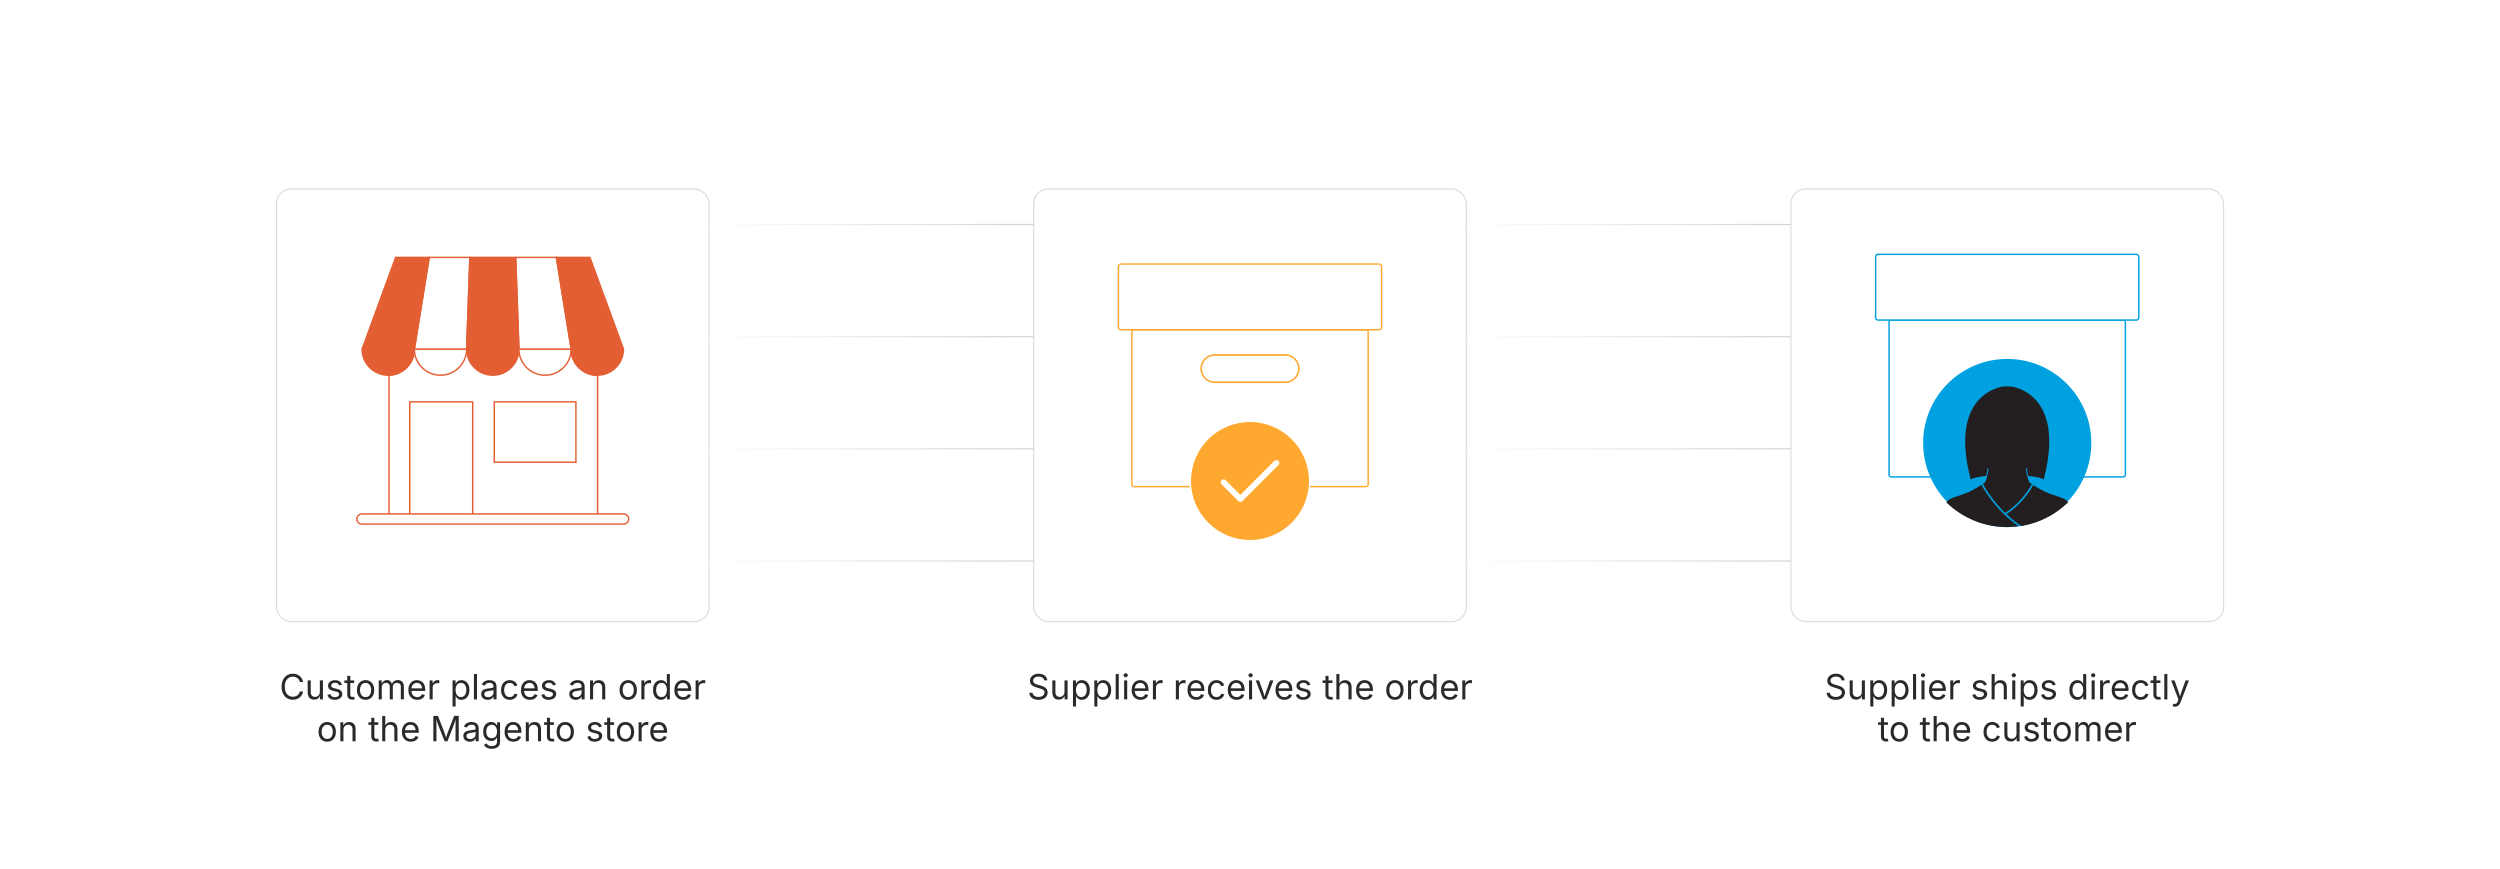 <?xml version="1.0" encoding="UTF-8"?><svg id="_01-What-is-Magento-2-Dropshipping-Supplier" xmlns="http://www.w3.org/2000/svg" xmlns:xlink="http://www.w3.org/1999/xlink" viewBox="0 0 860 298.867"><defs><filter id="drop-shadow-2" filterUnits="userSpaceOnUse"><feOffset dx="0" dy="5"/><feGaussianBlur result="blur" stdDeviation="4"/><feFlood flood-color="#333" flood-opacity=".09"/><feComposite in2="blur" operator="in"/><feComposite in="SourceGraphic"/></filter><filter id="drop-shadow-3" filterUnits="userSpaceOnUse"><feOffset dx="0" dy="5"/><feGaussianBlur result="blur-2" stdDeviation="4"/><feFlood flood-color="#333" flood-opacity=".09"/><feComposite in2="blur-2" operator="in"/><feComposite in="SourceGraphic"/></filter><filter id="drop-shadow-4" filterUnits="userSpaceOnUse"><feOffset dx="0" dy="5"/><feGaussianBlur result="blur-3" stdDeviation="4"/><feFlood flood-color="#333" flood-opacity=".09"/><feComposite in2="blur-3" operator="in"/><feComposite in="SourceGraphic"/></filter><linearGradient id="linear-gradient" x1="243.933" y1="77.23" x2="355.585" y2="77.23" gradientUnits="userSpaceOnUse"><stop offset="0" stop-color="#fff"/><stop offset="1" stop-color="#d4d4d4"/></linearGradient><linearGradient id="linear-gradient-2" y1="115.815" y2="115.815" xlink:href="#linear-gradient"/><linearGradient id="linear-gradient-3" y1="154.4" x2="355.585" y2="154.4" xlink:href="#linear-gradient"/><linearGradient id="linear-gradient-4" y1="192.985" x2="355.585" y2="192.985" xlink:href="#linear-gradient"/><linearGradient id="linear-gradient-5" x1="504.415" x2="616.068" xlink:href="#linear-gradient"/><linearGradient id="linear-gradient-6" x1="504.415" y1="115.815" x2="616.068" y2="115.815" xlink:href="#linear-gradient"/><linearGradient id="linear-gradient-7" x1="504.415" y1="154.4" x2="616.068" y2="154.4" xlink:href="#linear-gradient"/><linearGradient id="linear-gradient-8" x1="504.415" y1="192.985" x2="616.068" y2="192.985" xlink:href="#linear-gradient"/></defs><path d="M100.741,240.718c-.746,0-1.411-.181-1.995-.542s-1.043-.877-1.377-1.547-.501-1.466-.501-2.388c0-.926.167-1.724.501-2.394s.793-1.187,1.377-1.55,1.249-.545,1.995-.545c.441,0,.858.064,1.251.193s.745.317,1.058.565.573.549.782.902.353.755.431,1.204h-1.113c-.062-.301-.169-.564-.319-.791s-.334-.418-.551-.574-.456-.273-.718-.352-.535-.117-.82-.117c-.523,0-.996.133-1.418.398s-.756.655-1.002,1.169-.369,1.144-.369,1.89c0,.742.124,1.37.372,1.884s.583.902,1.005,1.166.893.396,1.412.396c.285,0,.559-.04.82-.12s.501-.197.718-.352.4-.346.551-.574.257-.491.319-.788h1.113c-.074.445-.216.844-.425,1.195s-.47.652-.782.902-.665.44-1.058.571-.812.196-1.257.196Z" fill="#2b2a2a" stroke-width="0"/><path d="M108.065,240.683c-.441,0-.829-.091-1.163-.272s-.594-.456-.779-.823-.278-.826-.278-1.377v-4.16h1.055v4.072c0,.504.133.898.398,1.184s.627.428,1.084.428c.312,0,.593-.068.841-.205s.444-.337.589-.601.217-.581.217-.952v-3.926h1.061v6.551h-1.02v-1.588h.141c-.203.613-.491,1.045-.864,1.295s-.8.375-1.28.375Z" fill="#2b2a2a" stroke-width="0"/><path d="M115.167,240.742c-.449,0-.849-.065-1.198-.196s-.638-.325-.864-.583-.379-.574-.457-.949l1.002-.24c.094.359.271.623.53.791s.585.252.976.252c.457,0,.821-.098,1.093-.293s.407-.428.407-.697c0-.227-.079-.415-.237-.565s-.399-.263-.724-.337l-1.09-.258c-.594-.141-1.035-.358-1.324-.653s-.434-.673-.434-1.134c0-.375.105-.706.316-.993s.499-.512.864-.674.78-.243,1.245-.243c.449,0,.831.067,1.146.202s.57.32.768.557.345.509.442.817l-.955.246c-.09-.234-.239-.447-.448-.639s-.524-.287-.946-.287c-.391,0-.716.09-.976.27s-.39.406-.39.68c0,.242.088.437.264.583s.455.265.838.354l.99.234c.594.141,1.033.358,1.318.653s.428.667.428,1.116c0,.383-.108.724-.325,1.022s-.52.534-.908.706-.839.258-1.351.258Z" fill="#2b2a2a" stroke-width="0"/><path d="M121.852,234.05v.902h-3.387v-.902h3.387ZM119.45,232.492h1.055v6.41c0,.293.06.507.179.642s.317.202.595.202c.066,0,.151-.008.255-.023s.198-.031.284-.047l.217.891c-.109.039-.233.068-.372.088s-.276.029-.413.029c-.566,0-1.008-.149-1.324-.448s-.475-.716-.475-1.251v-6.492Z" fill="#2b2a2a" stroke-width="0"/><path d="M125.749,240.742c-.594,0-1.114-.141-1.562-.422s-.796-.676-1.046-1.184-.375-1.098-.375-1.77c0-.684.125-1.28.375-1.79s.599-.905,1.046-1.187.968-.422,1.562-.422c.598,0,1.121.141,1.57.422s.799.677,1.049,1.187.375,1.106.375,1.79c0,.672-.125,1.262-.375,1.77s-.6.902-1.049,1.184-.973.422-1.57.422ZM125.749,239.798c.441,0,.805-.113,1.09-.34s.496-.524.633-.894.205-.769.205-1.198c0-.434-.068-.837-.205-1.21s-.348-.674-.633-.902-.648-.343-1.09-.343c-.438,0-.797.114-1.078.343s-.49.528-.627.899-.205.775-.205,1.213c0,.43.068.829.205,1.198s.346.667.627.894.641.34,1.078.34Z" fill="#2b2a2a" stroke-width="0"/><path d="M130.278,240.601v-6.551h1.025l.006,1.465h-.082c.09-.355.231-.649.425-.882s.42-.407.68-.524.53-.176.812-.176c.477,0,.862.146,1.157.439s.485.678.571,1.154h-.141c.078-.328.221-.611.428-.85s.458-.422.753-.551.616-.193.964-.193c.379,0,.725.082,1.037.246s.562.412.747.744.278.752.278,1.26v4.418h-1.055v-4.389c0-.473-.133-.811-.398-1.014s-.574-.305-.926-.305c-.293,0-.546.062-.759.185s-.377.292-.492.507-.173.461-.173.738v4.277h-1.055v-4.494c0-.363-.121-.656-.363-.879s-.549-.334-.92-.334c-.254,0-.493.06-.718.179s-.405.296-.542.53-.205.525-.205.873v4.125h-1.055Z" fill="#2b2a2a" stroke-width="0"/><path d="M143.543,240.742c-.633,0-1.179-.141-1.638-.422s-.812-.674-1.061-1.178-.372-1.092-.372-1.764.121-1.264.363-1.775.585-.912,1.028-1.201.962-.434,1.556-.434c.348,0,.69.058,1.028.173s.645.301.92.557.495.593.659,1.011.246.93.246,1.535v.439h-5.086v-.891h4.518l-.492.328c0-.43-.067-.812-.202-1.146s-.335-.596-.601-.785-.596-.284-.99-.284-.732.097-1.014.29-.496.445-.645.756-.223.644-.223.999v.592c0,.484.084.896.252,1.233s.403.594.706.768.653.261,1.052.261c.258,0,.492-.037.703-.111s.393-.187.545-.337.27-.337.352-.56l1.02.281c-.102.328-.273.617-.516.867s-.542.445-.899.586-.761.211-1.21.211Z" fill="#2b2a2a" stroke-width="0"/><path d="M147.786,240.601v-6.551h1.02v1.008h.07c.121-.332.337-.599.647-.8s.661-.302,1.052-.302c.078,0,.171.002.278.006s.192.008.255.012v1.061c-.031-.008-.109-.02-.234-.035s-.258-.023-.398-.023c-.312,0-.593.065-.841.196s-.442.311-.583.539-.211.491-.211.788v4.102h-1.055Z" fill="#2b2a2a" stroke-width="0"/><path d="M155.678,243.05v-9h1.02v1.049h.117c.074-.117.178-.265.311-.442s.324-.337.574-.478.588-.211,1.014-.211c.547,0,1.028.137,1.444.41s.742.663.979,1.169.354,1.104.354,1.796c0,.695-.117,1.297-.352,1.805s-.56.9-.976,1.178-.897.416-1.444.416c-.414,0-.748-.071-1.002-.214s-.449-.305-.586-.486-.242-.333-.316-.454h-.082v3.463h-1.055ZM158.561,239.798c.41,0,.753-.11,1.028-.331s.482-.518.621-.891.208-.788.208-1.245c0-.453-.068-.862-.205-1.228s-.343-.655-.618-.87-.62-.322-1.034-.322c-.402,0-.74.102-1.014.305s-.479.485-.618.847-.208.784-.208,1.269.07.912.211,1.283.349.661.624.87.61.313,1.005.313Z" fill="#2b2a2a" stroke-width="0"/><path d="M164.081,231.871v8.73h-1.055v-8.73h1.055Z" fill="#2b2a2a" stroke-width="0"/><path d="M167.766,240.753c-.414,0-.79-.078-1.128-.234s-.606-.385-.806-.686-.299-.666-.299-1.096c0-.375.074-.68.223-.914s.347-.419.595-.554.522-.235.823-.302.604-.119.908-.158c.391-.051.709-.09.955-.117s.429-.074.548-.141.179-.18.179-.34v-.035c0-.273-.051-.505-.152-.694s-.254-.335-.457-.437-.457-.152-.762-.152c-.312,0-.58.049-.803.146s-.403.22-.542.366-.243.296-.313.448l-1.014-.334c.168-.398.395-.71.68-.935s.6-.384.943-.478.684-.141,1.02-.141c.219,0,.468.026.747.079s.549.157.809.313.475.388.645.694.255.716.255,1.228v4.318h-1.037v-.891h-.07c-.074.152-.193.31-.357.472s-.377.298-.639.407-.578.164-.949.164ZM167.948,239.822c.391,0,.721-.076.99-.229s.475-.351.615-.595.211-.499.211-.765v-.908c-.043.051-.137.097-.281.138s-.31.077-.495.108-.365.058-.539.079-.312.038-.413.05c-.254.031-.491.085-.712.161s-.397.188-.53.334-.199.345-.199.595c0,.227.059.416.176.568s.277.268.48.346.436.117.697.117Z" fill="#2b2a2a" stroke-width="0"/><path d="M175.336,240.742c-.594,0-1.114-.141-1.562-.422s-.796-.676-1.046-1.184-.375-1.098-.375-1.77c0-.684.125-1.28.375-1.79s.599-.905,1.046-1.187.968-.422,1.562-.422c.316,0,.615.041.896.123s.538.2.771.354.433.344.601.568.297.479.387.765l-1.014.287c-.047-.168-.119-.322-.217-.463s-.216-.263-.354-.366-.298-.184-.478-.24-.377-.085-.592-.085c-.438,0-.797.114-1.078.343s-.49.528-.627.899-.205.775-.205,1.213c0,.43.068.829.205,1.198s.346.667.627.894.641.34,1.078.34c.219,0,.42-.029.604-.088s.347-.142.489-.249.263-.235.36-.384.17-.311.217-.486l1.008.287c-.086.293-.214.554-.384.782s-.372.424-.606.586-.494.285-.779.369-.588.126-.908.126Z" fill="#2b2a2a" stroke-width="0"/><path d="M182.28,240.742c-.633,0-1.179-.141-1.638-.422s-.812-.674-1.061-1.178-.372-1.092-.372-1.764.121-1.264.363-1.775.585-.912,1.028-1.201.962-.434,1.556-.434c.348,0,.69.058,1.028.173s.645.301.92.557.495.593.659,1.011.246.93.246,1.535v.439h-5.086v-.891h4.518l-.492.328c0-.43-.067-.812-.202-1.146s-.335-.596-.601-.785-.596-.284-.99-.284-.732.097-1.014.29-.496.445-.645.756-.223.644-.223.999v.592c0,.484.084.896.252,1.233s.403.594.706.768.653.261,1.052.261c.258,0,.492-.037.703-.111s.393-.187.545-.337.27-.337.352-.56l1.02.281c-.102.328-.273.617-.516.867s-.542.445-.899.586-.761.211-1.21.211Z" fill="#2b2a2a" stroke-width="0"/><path d="M188.749,240.742c-.449,0-.849-.065-1.198-.196s-.638-.325-.864-.583-.379-.574-.457-.949l1.002-.24c.094.359.271.623.53.791s.585.252.976.252c.457,0,.821-.098,1.093-.293s.407-.428.407-.697c0-.227-.079-.415-.237-.565s-.399-.263-.724-.337l-1.09-.258c-.594-.141-1.035-.358-1.324-.653s-.434-.673-.434-1.134c0-.375.105-.706.316-.993s.499-.512.864-.674.78-.243,1.245-.243c.449,0,.831.067,1.146.202s.57.32.768.557.345.509.442.817l-.955.246c-.09-.234-.239-.447-.448-.639s-.524-.287-.946-.287c-.391,0-.716.09-.976.27s-.39.406-.39.68c0,.242.088.437.264.583s.455.265.838.354l.99.234c.594.141,1.033.358,1.318.653s.428.667.428,1.116c0,.383-.108.724-.325,1.022s-.52.534-.908.706-.839.258-1.351.258Z" fill="#2b2a2a" stroke-width="0"/><path d="M198.065,240.753c-.414,0-.79-.078-1.128-.234s-.606-.385-.806-.686-.299-.666-.299-1.096c0-.375.074-.68.223-.914s.347-.419.595-.554.522-.235.823-.302.604-.119.908-.158c.391-.051.709-.09.955-.117s.429-.074.548-.141.179-.18.179-.34v-.035c0-.273-.051-.505-.152-.694s-.254-.335-.457-.437-.457-.152-.762-.152c-.312,0-.58.049-.803.146s-.403.22-.542.366-.243.296-.313.448l-1.014-.334c.168-.398.395-.71.68-.935s.6-.384.943-.478.684-.141,1.02-.141c.219,0,.468.026.747.079s.549.157.809.313.475.388.645.694.255.716.255,1.228v4.318h-1.037v-.891h-.07c-.074.152-.193.31-.357.472s-.377.298-.639.407-.578.164-.949.164ZM198.247,239.822c.391,0,.721-.076.99-.229s.475-.351.615-.595.211-.499.211-.765v-.908c-.043.051-.137.097-.281.138s-.31.077-.495.108-.365.058-.539.079-.312.038-.413.05c-.254.031-.491.085-.712.161s-.397.188-.53.334-.199.345-.199.595c0,.227.059.416.176.568s.277.268.48.346.436.117.697.117Z" fill="#2b2a2a" stroke-width="0"/><path d="M204.024,236.675v3.926h-1.055v-6.551h1.014l.006,1.588h-.146c.199-.605.483-1.035.853-1.289s.802-.381,1.298-.381c.441,0,.828.091,1.16.272s.591.455.776.82.278.825.278,1.38v4.16h-1.055v-4.072c0-.504-.132-.898-.396-1.184s-.624-.428-1.081-.428c-.312,0-.594.068-.844.205s-.447.336-.592.598-.217.58-.217.955Z" fill="#2b2a2a" stroke-width="0"/><path d="M216.1,240.742c-.594,0-1.114-.141-1.562-.422s-.796-.676-1.046-1.184-.375-1.098-.375-1.77c0-.684.125-1.28.375-1.79s.599-.905,1.046-1.187.968-.422,1.562-.422c.598,0,1.121.141,1.57.422s.799.677,1.049,1.187.375,1.106.375,1.79c0,.672-.125,1.262-.375,1.77s-.6.902-1.049,1.184-.973.422-1.57.422ZM216.1,239.798c.441,0,.805-.113,1.09-.34s.496-.524.633-.894.205-.769.205-1.198c0-.434-.068-.837-.205-1.21s-.348-.674-.633-.902-.648-.343-1.09-.343c-.438,0-.797.114-1.078.343s-.49.528-.627.899-.205.775-.205,1.213c0,.43.068.829.205,1.198s.346.667.627.894.641.34,1.078.34Z" fill="#2b2a2a" stroke-width="0"/><path d="M220.629,240.601v-6.551h1.02v1.008h.07c.121-.332.337-.599.647-.8s.661-.302,1.052-.302c.078,0,.171.002.278.006s.192.008.255.012v1.061c-.031-.008-.109-.02-.234-.035s-.258-.023-.398-.023c-.312,0-.593.065-.841.196s-.442.311-.583.539-.211.491-.211.788v4.102h-1.055Z" fill="#2b2a2a" stroke-width="0"/><path d="M227.403,240.742c-.543,0-1.023-.139-1.441-.416s-.744-.67-.979-1.178-.352-1.109-.352-1.805c0-.691.118-1.29.354-1.796s.563-.896.981-1.169.898-.41,1.441-.41c.426,0,.764.07,1.014.211s.442.3.577.478.237.325.308.442h.082v-3.229h1.055v8.73h-1.02v-1.014h-.117c-.07.121-.175.272-.313.454s-.334.344-.586.486-.587.214-1.005.214ZM227.561,239.798c.398,0,.734-.104,1.008-.313s.48-.499.621-.87.211-.799.211-1.283-.069-.907-.208-1.269-.345-.644-.618-.847-.611-.305-1.014-.305c-.414,0-.759.107-1.034.322s-.481.505-.618.87-.205.774-.205,1.228c0,.457.069.872.208,1.245s.347.67.624.891.619.331,1.025.331Z" fill="#2b2a2a" stroke-width="0"/><path d="M235.049,240.742c-.633,0-1.179-.141-1.638-.422s-.812-.674-1.061-1.178-.372-1.092-.372-1.764.121-1.264.363-1.775.585-.912,1.028-1.201.962-.434,1.556-.434c.348,0,.69.058,1.028.173s.645.301.92.557.495.593.659,1.011.246.93.246,1.535v.439h-5.086v-.891h4.518l-.492.328c0-.43-.067-.812-.202-1.146s-.335-.596-.601-.785-.596-.284-.99-.284-.732.097-1.014.29-.496.445-.645.756-.223.644-.223.999v.592c0,.484.084.896.252,1.233s.403.594.706.768.653.261,1.052.261c.258,0,.492-.037.703-.111s.393-.187.545-.337.27-.337.352-.56l1.02.281c-.102.328-.273.617-.516.867s-.542.445-.899.586-.761.211-1.21.211Z" fill="#2b2a2a" stroke-width="0"/><path d="M239.292,240.601v-6.551h1.02v1.008h.07c.121-.332.337-.599.647-.8s.661-.302,1.052-.302c.078,0,.171.002.278.006s.192.008.255.012v1.061c-.031-.008-.109-.02-.234-.035s-.258-.023-.398-.023c-.312,0-.593.065-.841.196s-.442.311-.583.539-.211.491-.211.788v4.102h-1.055Z" fill="#2b2a2a" stroke-width="0"/><path d="M112.556,255.142c-.594,0-1.114-.141-1.562-.422s-.796-.676-1.046-1.184-.375-1.098-.375-1.77c0-.684.125-1.28.375-1.79s.599-.905,1.046-1.187.968-.422,1.562-.422c.598,0,1.121.141,1.57.422s.799.677,1.049,1.187.375,1.106.375,1.79c0,.672-.125,1.262-.375,1.77s-.6.902-1.049,1.184-.973.422-1.57.422ZM112.556,254.199c.441,0,.805-.113,1.09-.34s.496-.524.633-.894.205-.769.205-1.198c0-.434-.068-.837-.205-1.21s-.348-.674-.633-.902-.648-.343-1.09-.343c-.438,0-.797.114-1.078.343s-.49.528-.627.899-.205.775-.205,1.213c0,.43.068.829.205,1.198s.346.667.627.894.641.34,1.078.34Z" fill="#2b2a2a" stroke-width="0"/><path d="M118.14,251.076v3.926h-1.055v-6.551h1.014l.006,1.588h-.146c.199-.605.483-1.035.853-1.289s.802-.381,1.298-.381c.441,0,.828.091,1.16.272s.591.455.776.82.278.825.278,1.38v4.16h-1.055v-4.072c0-.504-.132-.898-.396-1.184s-.624-.428-1.081-.428c-.312,0-.594.068-.844.205s-.447.336-.592.598-.217.58-.217.955Z" fill="#2b2a2a" stroke-width="0"/><path d="M130.128,248.451v.902h-3.387v-.902h3.387ZM127.726,246.892h1.055v6.41c0,.293.06.507.179.642s.317.202.595.202c.066,0,.151-.008.255-.023s.198-.031.284-.047l.217.891c-.109.039-.233.068-.372.088s-.276.029-.413.029c-.566,0-1.008-.149-1.324-.448s-.475-.716-.475-1.251v-6.492Z" fill="#2b2a2a" stroke-width="0"/><path d="M132.531,251.076v3.926h-1.055v-8.73h1.055v3.768h-.182c.199-.605.483-1.035.853-1.289s.802-.381,1.298-.381c.441,0,.829.091,1.163.272s.594.455.779.82.278.825.278,1.38v4.16h-1.061v-4.072c0-.504-.132-.898-.396-1.184s-.624-.428-1.081-.428c-.312,0-.594.068-.844.205s-.447.336-.592.598-.217.58-.217.955Z" fill="#2b2a2a" stroke-width="0"/><path d="M141.326,255.142c-.633,0-1.179-.141-1.638-.422s-.812-.674-1.061-1.178-.372-1.092-.372-1.764.121-1.264.363-1.775.585-.912,1.028-1.201.962-.434,1.556-.434c.348,0,.69.058,1.028.173s.645.301.92.557.495.593.659,1.011.246.93.246,1.535v.439h-5.086v-.891h4.518l-.492.328c0-.43-.067-.812-.202-1.146s-.335-.596-.601-.785-.596-.284-.99-.284-.732.097-1.014.29-.496.445-.645.756-.223.644-.223.999v.592c0,.484.084.896.252,1.233s.403.594.706.768.653.261,1.052.261c.258,0,.492-.037.703-.111s.393-.187.545-.337.27-.337.352-.56l1.02.281c-.102.328-.273.617-.516.867s-.542.445-.899.586-.761.211-1.21.211Z" fill="#2b2a2a" stroke-width="0"/><path d="M149.072,255.001v-8.73h1.582l2.15,5.508c.051.129.108.29.173.483s.133.403.205.63.142.452.208.677.125.433.176.624h-.246c.055-.18.115-.38.182-.601s.136-.445.208-.674.142-.442.208-.642.125-.365.176-.498l2.121-5.508h1.588v8.73h-1.096v-4.986c0-.18.001-.385.003-.615s.006-.473.012-.727.012-.512.018-.773.011-.516.015-.762h.094c-.082.27-.169.544-.261.823s-.182.549-.27.809-.171.497-.249.712-.145.393-.199.533l-1.951,4.986h-.967l-1.98-4.986c-.055-.137-.119-.31-.193-.519s-.155-.441-.243-.697-.179-.525-.272-.809-.189-.567-.287-.853h.105c.008.219.015.455.021.709s.011.511.015.771.008.51.012.75.006.456.006.647v4.986h-1.061Z" fill="#2b2a2a" stroke-width="0"/><path d="M161.617,255.154c-.414,0-.79-.078-1.128-.234s-.606-.385-.806-.686-.299-.666-.299-1.096c0-.375.074-.68.223-.914s.347-.419.595-.554.522-.235.823-.302.604-.119.908-.158c.391-.051.709-.09.955-.117s.429-.074.548-.141.179-.18.179-.34v-.035c0-.273-.051-.505-.152-.694s-.254-.335-.457-.437-.457-.152-.762-.152c-.312,0-.58.049-.803.146s-.403.22-.542.366-.243.296-.313.448l-1.014-.334c.168-.398.395-.71.68-.935s.6-.384.943-.478.684-.141,1.02-.141c.219,0,.468.026.747.079s.549.157.809.313.475.388.645.694.255.716.255,1.228v4.318h-1.037v-.891h-.07c-.074.152-.193.31-.357.472s-.377.298-.639.407-.578.164-.949.164ZM161.798,254.222c.391,0,.721-.076.99-.229s.475-.351.615-.595.211-.499.211-.765v-.908c-.043.051-.137.097-.281.138s-.31.077-.495.108-.365.058-.539.079-.312.038-.413.05c-.254.031-.491.085-.712.161s-.397.188-.53.334-.199.345-.199.595c0,.227.059.416.176.568s.277.268.48.346.436.117.697.117Z" fill="#2b2a2a" stroke-width="0"/><path d="M169.175,257.591c-.484,0-.903-.062-1.257-.185s-.647-.286-.882-.489-.42-.424-.557-.662l.855-.551c.094.125.21.264.349.416s.326.282.562.39.546.161.929.161c.523,0,.954-.125,1.292-.375s.507-.645.507-1.184v-1.312h-.1c-.074.125-.179.273-.313.445s-.328.323-.58.454-.589.196-1.011.196c-.523,0-.994-.124-1.412-.372s-.748-.61-.99-1.087-.363-1.057-.363-1.74c0-.676.119-1.263.357-1.761s.567-.884.987-1.157.901-.41,1.444-.41c.422,0,.759.069,1.011.208s.446.298.583.478.242.328.316.445h.1v-1.049h1.025v6.721c0,.562-.127,1.022-.381,1.38s-.597.62-1.028.788-.913.252-1.444.252ZM169.146,253.958c.398,0,.734-.091,1.008-.272s.48-.443.621-.785.211-.751.211-1.228c0-.465-.069-.874-.208-1.228s-.345-.631-.618-.832-.611-.302-1.014-.302c-.414,0-.76.106-1.037.319s-.485.497-.624.853-.208.752-.208,1.189c0,.449.07.846.211,1.189s.35.612.627.806.621.29,1.031.29Z" fill="#2b2a2a" stroke-width="0"/><path d="M176.634,255.142c-.633,0-1.179-.141-1.638-.422s-.812-.674-1.061-1.178-.372-1.092-.372-1.764.121-1.264.363-1.775.585-.912,1.028-1.201.962-.434,1.556-.434c.348,0,.69.058,1.028.173s.645.301.92.557.495.593.659,1.011.246.93.246,1.535v.439h-5.086v-.891h4.518l-.492.328c0-.43-.067-.812-.202-1.146s-.335-.596-.601-.785-.596-.284-.99-.284-.732.097-1.014.29-.496.445-.645.756-.223.644-.223.999v.592c0,.484.084.896.252,1.233s.403.594.706.768.653.261,1.052.261c.258,0,.492-.037.703-.111s.393-.187.545-.337.27-.337.352-.56l1.02.281c-.102.328-.273.617-.516.867s-.542.445-.899.586-.761.211-1.21.211Z" fill="#2b2a2a" stroke-width="0"/><path d="M181.931,251.076v3.926h-1.055v-6.551h1.014l.006,1.588h-.146c.199-.605.483-1.035.853-1.289s.802-.381,1.298-.381c.441,0,.828.091,1.16.272s.591.455.776.82.278.825.278,1.38v4.16h-1.055v-4.072c0-.504-.132-.898-.396-1.184s-.624-.428-1.081-.428c-.312,0-.594.068-.844.205s-.447.336-.592.598-.217.58-.217.955Z" fill="#2b2a2a" stroke-width="0"/><path d="M190.544,248.451v.902h-3.387v-.902h3.387ZM188.142,246.892h1.055v6.41c0,.293.06.507.179.642s.317.202.595.202c.066,0,.151-.008.255-.023s.198-.031.284-.047l.217.891c-.109.039-.233.068-.372.088s-.276.029-.413.029c-.566,0-1.008-.149-1.324-.448s-.475-.716-.475-1.251v-6.492Z" fill="#2b2a2a" stroke-width="0"/><path d="M194.441,255.142c-.594,0-1.114-.141-1.562-.422s-.796-.676-1.046-1.184-.375-1.098-.375-1.77c0-.684.125-1.28.375-1.79s.599-.905,1.046-1.187.968-.422,1.562-.422c.598,0,1.121.141,1.57.422s.799.677,1.049,1.187.375,1.106.375,1.79c0,.672-.125,1.262-.375,1.77s-.6.902-1.049,1.184-.973.422-1.57.422ZM194.441,254.199c.441,0,.805-.113,1.09-.34s.496-.524.633-.894.205-.769.205-1.198c0-.434-.068-.837-.205-1.21s-.348-.674-.633-.902-.648-.343-1.09-.343c-.438,0-.797.114-1.078.343s-.49.528-.627.899-.205.775-.205,1.213c0,.43.068.829.205,1.198s.346.667.627.894.641.34,1.078.34Z" fill="#2b2a2a" stroke-width="0"/><path d="M204.572,255.142c-.449,0-.849-.065-1.198-.196s-.638-.325-.864-.583-.379-.574-.457-.949l1.002-.24c.094.359.271.623.53.791s.585.252.976.252c.457,0,.821-.098,1.093-.293s.407-.428.407-.697c0-.227-.079-.415-.237-.565s-.399-.263-.724-.337l-1.09-.258c-.594-.141-1.035-.358-1.324-.653s-.434-.673-.434-1.134c0-.375.105-.706.316-.993s.499-.512.864-.674.78-.243,1.245-.243c.449,0,.831.067,1.146.202s.57.32.768.557.345.509.442.817l-.955.246c-.09-.234-.239-.447-.448-.639s-.524-.287-.946-.287c-.391,0-.716.09-.976.27s-.39.406-.39.68c0,.242.088.437.264.583s.455.265.838.354l.99.234c.594.141,1.033.358,1.318.653s.428.667.428,1.116c0,.383-.108.724-.325,1.022s-.52.534-.908.706-.839.258-1.351.258Z" fill="#2b2a2a" stroke-width="0"/><path d="M211.257,248.451v.902h-3.387v-.902h3.387ZM208.855,246.892h1.055v6.41c0,.293.06.507.179.642s.317.202.595.202c.066,0,.151-.008.255-.023s.198-.031.284-.047l.217.891c-.109.039-.233.068-.372.088s-.276.029-.413.029c-.566,0-1.008-.149-1.324-.448s-.475-.716-.475-1.251v-6.492Z" fill="#2b2a2a" stroke-width="0"/><path d="M215.154,255.142c-.594,0-1.114-.141-1.562-.422s-.796-.676-1.046-1.184-.375-1.098-.375-1.77c0-.684.125-1.28.375-1.79s.599-.905,1.046-1.187.968-.422,1.562-.422c.598,0,1.121.141,1.57.422s.799.677,1.049,1.187.375,1.106.375,1.79c0,.672-.125,1.262-.375,1.77s-.6.902-1.049,1.184-.973.422-1.57.422ZM215.154,254.199c.441,0,.805-.113,1.09-.34s.496-.524.633-.894.205-.769.205-1.198c0-.434-.068-.837-.205-1.21s-.348-.674-.633-.902-.648-.343-1.09-.343c-.438,0-.797.114-1.078.343s-.49.528-.627.899-.205.775-.205,1.213c0,.43.068.829.205,1.198s.346.667.627.894.641.34,1.078.34Z" fill="#2b2a2a" stroke-width="0"/><path d="M219.683,255.001v-6.551h1.02v1.008h.07c.121-.332.337-.599.647-.8s.661-.302,1.052-.302c.078,0,.171.002.278.006s.192.008.255.012v1.061c-.031-.008-.109-.02-.234-.035s-.258-.023-.398-.023c-.312,0-.593.065-.841.196s-.442.311-.583.539-.211.491-.211.788v4.102h-1.055Z" fill="#2b2a2a" stroke-width="0"/><path d="M226.755,255.142c-.633,0-1.179-.141-1.638-.422s-.812-.674-1.061-1.178-.372-1.092-.372-1.764.121-1.264.363-1.775.585-.912,1.028-1.201.962-.434,1.556-.434c.348,0,.69.058,1.028.173s.645.301.92.557.495.593.659,1.011.246.93.246,1.535v.439h-5.086v-.891h4.518l-.492.328c0-.43-.067-.812-.202-1.146s-.335-.596-.601-.785-.596-.284-.99-.284-.732.097-1.014.29-.496.445-.645.756-.223.644-.223.999v.592c0,.484.084.896.252,1.233s.403.594.706.768.653.261,1.052.261c.258,0,.492-.037.703-.111s.393-.187.545-.337.27-.337.352-.56l1.02.281c-.102.328-.273.617-.516.867s-.542.445-.899.586-.761.211-1.21.211Z" fill="#2b2a2a" stroke-width="0"/><rect x="95.103" y="59.999" width="148.83" height="148.83" rx="5" ry="5" fill="#fff" filter="url(#drop-shadow-2)" stroke="#ddd" stroke-miterlimit="10" stroke-width=".419"/><path d="M205.578,129.069v49.47h-71.753v-49.481c4.854-.145,8.713-4.122,8.711-8.978h53.953c.003,4.967,4.033,8.992,9,8.989h.089Z" fill="#fff" stroke="#e45e34" stroke-miterlimit="10" stroke-width=".5"/><path d="M142.536,120.08c.002,4.856-3.857,8.833-8.711,8.978-.092.009-.185.013-.278.011-4.964-.002-8.987-4.025-8.989-8.989h17.978Z" fill="#e45e34" stroke="#e45e34" stroke-miterlimit="10" stroke-width=".5"/><path d="M151.532,129.072c4.966,0,8.992-4.026,8.992-8.992v-0h-17.985c0,4.966,4.026,8.992,8.992,8.992h.001Z" fill="#fff" stroke="#e45e34" stroke-miterlimit="10" stroke-width=".5"/><path d="M169.518,129.072c4.966,0,8.992-4.026,8.992-8.992h-17.986c0,4.966,4.026,8.992,8.992,8.992h.002Z" fill="#e45e34" stroke="#e45e34" stroke-miterlimit="10" stroke-width=".5"/><path d="M187.501,129.072c4.966,0,8.992-4.026,8.992-8.992h-17.985c0,4.966,4.026,8.992,8.992,8.992h.001Z" fill="#fff" stroke="#e45e34" stroke-miterlimit="10" stroke-width=".5"/><path d="M214.478,120.08c-.006,4.927-3.973,8.934-8.9,8.989h-.089c-4.967.003-8.997-4.022-9-8.989h17.989Z" fill="#e45e34" stroke="#e45e34" stroke-miterlimit="10" stroke-width=".5"/><path d="M196.493,120.08h-17.985l-1.112-31.541h13.998l5.099,31.541Z" fill="#fff" stroke="#e45e34" stroke-miterlimit="10" stroke-width=".5"/><path d="M214.478,120.08h-17.985l-5.099-31.541h11.542l11.542,31.541Z" fill="#e45e34" stroke="#e45e34" stroke-miterlimit="10" stroke-width=".5"/><path d="M142.543,120.08h17.985l1.112-31.541h-13.998l-5.099,31.541Z" fill="#fff" stroke="#e45e34" stroke-miterlimit="10" stroke-width=".5"/><path d="M124.558,120.08h17.985l5.099-31.541h-11.542l-11.542,31.541ZM177.396,88.539h-15.756l-1.112,31.541h17.98l-1.112-31.541Z" fill="#e45e34" stroke="#e45e34" stroke-miterlimit="10" stroke-width=".5"/><path d="M140.944,138.256h21.657v40.283h-21.657v-40.283ZM170.035,138.256h28.072v20.756h-28.072v-20.756Z" fill="#fff" stroke="#e45e34" stroke-miterlimit="10" stroke-width=".5"/><path d="M214.518,180.289h-90c-.966,0-1.75-.784-1.75-1.75s.784-1.75,1.75-1.75h90c.966,0,1.75.784,1.75,1.75s-.784,1.75-1.75,1.75Z" fill="#fff" stroke="#e45e34" stroke-miterlimit="10" stroke-width=".5"/><path d="M357.227,240.753c-.629,0-1.175-.102-1.638-.305s-.825-.487-1.087-.853-.41-.792-.445-1.28h1.143c.031.328.143.599.334.812s.437.371.735.475.618.155.958.155c.395,0,.749-.064,1.063-.193s.563-.311.747-.545.275-.506.275-.814c0-.281-.079-.51-.237-.686s-.368-.32-.63-.434-.549-.213-.861-.299l-1.055-.299c-.703-.199-1.25-.484-1.641-.855s-.586-.846-.586-1.424c0-.492.133-.923.398-1.292s.625-.655,1.078-.858.961-.305,1.523-.305c.574,0,1.082.102,1.523.305s.79.479,1.046.829.392.745.407,1.187h-1.09c-.051-.426-.254-.755-.609-.987s-.793-.349-1.312-.349c-.375,0-.704.062-.987.185s-.503.291-.659.504-.234.456-.234.729c0,.305.095.55.284.735s.414.33.674.434.495.185.706.243l.873.24c.234.062.493.148.776.258s.554.255.812.437.47.412.636.691.249.622.249,1.028c0,.477-.124.906-.372,1.289s-.608.686-1.081.908-1.045.334-1.717.334Z" fill="#2b2a2a" stroke-width="0"/><path d="M364.223,240.683c-.441,0-.829-.091-1.163-.272s-.594-.456-.779-.823-.278-.826-.278-1.377v-4.16h1.055v4.072c0,.504.133.898.398,1.184s.627.428,1.084.428c.312,0,.593-.068.841-.205s.444-.337.589-.601.217-.581.217-.952v-3.926h1.061v6.551h-1.02v-1.588h.141c-.203.613-.491,1.045-.864,1.295s-.8.375-1.28.375Z" fill="#2b2a2a" stroke-width="0"/><path d="M369.098,243.05v-9h1.02v1.049h.117c.074-.117.178-.265.311-.442s.324-.337.574-.478.588-.211,1.014-.211c.547,0,1.028.137,1.444.41s.742.663.979,1.169.354,1.104.354,1.796c0,.695-.117,1.297-.352,1.805s-.56.9-.976,1.178-.897.416-1.444.416c-.414,0-.748-.071-1.002-.214s-.449-.305-.586-.486-.242-.333-.316-.454h-.082v3.463h-1.055ZM371.98,239.798c.41,0,.753-.11,1.028-.331s.482-.518.621-.891.208-.788.208-1.245c0-.453-.068-.862-.205-1.228s-.343-.655-.618-.87-.62-.322-1.034-.322c-.402,0-.74.102-1.014.305s-.479.485-.618.847-.208.784-.208,1.269.07.912.211,1.283.349.661.624.87.61.313,1.005.313Z" fill="#2b2a2a" stroke-width="0"/><path d="M376.445,243.05v-9h1.02v1.049h.117c.074-.117.178-.265.311-.442s.324-.337.574-.478.588-.211,1.014-.211c.547,0,1.028.137,1.444.41s.742.663.979,1.169.354,1.104.354,1.796c0,.695-.117,1.297-.352,1.805s-.56.9-.976,1.178-.897.416-1.444.416c-.414,0-.748-.071-1.002-.214s-.449-.305-.586-.486-.242-.333-.316-.454h-.082v3.463h-1.055ZM379.328,239.798c.41,0,.753-.11,1.028-.331s.482-.518.621-.891.208-.788.208-1.245c0-.453-.068-.862-.205-1.228s-.343-.655-.618-.87-.62-.322-1.034-.322c-.402,0-.74.102-1.014.305s-.479.485-.618.847-.208.784-.208,1.269.07.912.211,1.283.349.661.624.87.61.313,1.005.313Z" fill="#2b2a2a" stroke-width="0"/><path d="M384.848,231.87v8.73h-1.055v-8.73h1.055Z" fill="#2b2a2a" stroke-width="0"/><path d="M387.232,232.978c-.199,0-.371-.068-.516-.205s-.217-.301-.217-.492c0-.195.072-.36.217-.495s.316-.202.516-.202c.203,0,.377.067.521.202s.217.3.217.495c0,.191-.072.355-.217.492s-.318.205-.521.205ZM386.699,240.601v-6.551h1.055v6.551h-1.055Z" fill="#2b2a2a" stroke-width="0"/><path d="M392.359,240.741c-.633,0-1.179-.141-1.638-.422s-.812-.674-1.061-1.178-.372-1.092-.372-1.764.121-1.264.363-1.775.585-.912,1.028-1.201.962-.434,1.556-.434c.348,0,.69.058,1.028.173s.645.301.92.557.495.593.659,1.011.246.93.246,1.535v.439h-5.086v-.891h4.518l-.492.328c0-.43-.067-.812-.202-1.146s-.335-.596-.601-.785-.596-.284-.99-.284-.732.097-1.014.29-.496.445-.645.756-.223.644-.223.999v.592c0,.484.084.896.252,1.233s.403.594.706.768.653.261,1.052.261c.258,0,.492-.037.703-.111s.393-.187.545-.337.27-.337.352-.56l1.02.281c-.102.328-.273.617-.516.867s-.542.445-.899.586-.761.211-1.21.211Z" fill="#2b2a2a" stroke-width="0"/><path d="M396.602,240.601v-6.551h1.02v1.008h.07c.121-.332.337-.599.647-.8s.661-.302,1.052-.302c.078,0,.171.002.278.006s.192.008.255.012v1.061c-.031-.008-.109-.02-.234-.035s-.258-.023-.398-.023c-.312,0-.593.065-.841.196s-.442.311-.583.539-.211.491-.211.788v4.102h-1.055Z" fill="#2b2a2a" stroke-width="0"/><path d="M404.494,240.601v-6.551h1.02v1.008h.07c.121-.332.337-.599.647-.8s.661-.302,1.052-.302c.078,0,.171.002.278.006s.192.008.255.012v1.061c-.031-.008-.109-.02-.234-.035s-.258-.023-.398-.023c-.312,0-.593.065-.841.196s-.442.311-.583.539-.211.491-.211.788v4.102h-1.055Z" fill="#2b2a2a" stroke-width="0"/><path d="M411.566,240.741c-.633,0-1.179-.141-1.638-.422s-.812-.674-1.061-1.178-.372-1.092-.372-1.764.121-1.264.363-1.775.585-.912,1.028-1.201.962-.434,1.556-.434c.348,0,.69.058,1.028.173s.645.301.92.557.495.593.659,1.011.246.93.246,1.535v.439h-5.086v-.891h4.518l-.492.328c0-.43-.067-.812-.202-1.146s-.335-.596-.601-.785-.596-.284-.99-.284-.732.097-1.014.29-.496.445-.645.756-.223.644-.223.999v.592c0,.484.084.896.252,1.233s.403.594.706.768.653.261,1.052.261c.258,0,.492-.037.703-.111s.393-.187.545-.337.27-.337.352-.56l1.02.281c-.102.328-.273.617-.516.867s-.542.445-.899.586-.761.211-1.21.211Z" fill="#2b2a2a" stroke-width="0"/><path d="M418.475,240.741c-.594,0-1.114-.141-1.562-.422s-.796-.676-1.046-1.184-.375-1.098-.375-1.77c0-.684.125-1.28.375-1.79s.599-.905,1.046-1.187.968-.422,1.562-.422c.316,0,.615.041.896.123s.538.2.771.354.433.344.601.568.297.479.387.765l-1.014.287c-.047-.168-.119-.322-.217-.463s-.216-.263-.354-.366-.298-.184-.478-.24-.377-.085-.592-.085c-.438,0-.797.114-1.078.343s-.49.528-.627.899-.205.775-.205,1.213c0,.43.068.829.205,1.198s.346.667.627.894.641.34,1.078.34c.219,0,.42-.029.604-.088s.347-.142.489-.249.263-.235.36-.384.17-.311.217-.486l1.008.287c-.086.293-.214.554-.384.782s-.372.424-.606.586-.494.285-.779.369-.588.126-.908.126Z" fill="#2b2a2a" stroke-width="0"/><path d="M425.418,240.741c-.633,0-1.179-.141-1.638-.422s-.812-.674-1.061-1.178-.372-1.092-.372-1.764.121-1.264.363-1.775.585-.912,1.028-1.201.962-.434,1.556-.434c.348,0,.69.058,1.028.173s.645.301.92.557.495.593.659,1.011.246.93.246,1.535v.439h-5.086v-.891h4.518l-.492.328c0-.43-.067-.812-.202-1.146s-.335-.596-.601-.785-.596-.284-.99-.284-.732.097-1.014.29-.496.445-.645.756-.223.644-.223.999v.592c0,.484.084.896.252,1.233s.403.594.706.768.653.261,1.052.261c.258,0,.492-.037.703-.111s.393-.187.545-.337.27-.337.352-.56l1.02.281c-.102.328-.273.617-.516.867s-.542.445-.899.586-.761.211-1.21.211Z" fill="#2b2a2a" stroke-width="0"/><path d="M430.193,232.978c-.199,0-.371-.068-.516-.205s-.217-.301-.217-.492c0-.195.072-.36.217-.495s.316-.202.516-.202c.203,0,.377.067.521.202s.217.3.217.495c0,.191-.072.355-.217.492s-.318.205-.521.205ZM429.66,240.601v-6.551h1.055v6.551h-1.055Z" fill="#2b2a2a" stroke-width="0"/><path d="M434.459,240.601l-2.502-6.551h1.154l1.395,3.885c.148.402.274.804.378,1.204s.212.788.325,1.163h-.387c.113-.375.222-.763.325-1.163s.228-.802.372-1.204l1.395-3.885h1.154l-2.502,6.551h-1.107Z" fill="#2b2a2a" stroke-width="0"/><path d="M441.83,240.741c-.633,0-1.179-.141-1.638-.422s-.812-.674-1.061-1.178-.372-1.092-.372-1.764.121-1.264.363-1.775.585-.912,1.028-1.201.962-.434,1.556-.434c.348,0,.69.058,1.028.173s.645.301.92.557.495.593.659,1.011.246.93.246,1.535v.439h-5.086v-.891h4.518l-.492.328c0-.43-.067-.812-.202-1.146s-.335-.596-.601-.785-.596-.284-.99-.284-.732.097-1.014.29-.496.445-.645.756-.223.644-.223.999v.592c0,.484.084.896.252,1.233s.403.594.706.768.653.261,1.052.261c.258,0,.492-.037.703-.111s.393-.187.545-.337.27-.337.352-.56l1.02.281c-.102.328-.273.617-.516.867s-.542.445-.899.586-.761.211-1.21.211Z" fill="#2b2a2a" stroke-width="0"/><path d="M448.299,240.741c-.449,0-.849-.065-1.198-.196s-.638-.325-.864-.583-.379-.574-.457-.949l1.002-.24c.094.359.271.623.53.791s.585.252.976.252c.457,0,.821-.098,1.093-.293s.407-.428.407-.697c0-.227-.079-.415-.237-.565s-.399-.263-.724-.337l-1.09-.258c-.594-.141-1.035-.358-1.324-.653s-.434-.673-.434-1.134c0-.375.105-.706.316-.993s.499-.512.864-.674.78-.243,1.245-.243c.449,0,.831.067,1.146.202s.57.32.768.557.345.509.442.817l-.955.246c-.09-.234-.239-.447-.448-.639s-.524-.287-.946-.287c-.391,0-.716.09-.976.27s-.39.406-.39.68c0,.242.088.437.264.583s.455.265.838.354l.99.234c.594.141,1.033.358,1.318.653s.428.667.428,1.116c0,.383-.108.724-.325,1.022s-.52.534-.908.706-.839.258-1.351.258Z" fill="#2b2a2a" stroke-width="0"/><path d="M458.359,234.05v.902h-3.387v-.902h3.387ZM455.957,232.491h1.055v6.41c0,.293.06.507.179.642s.317.202.595.202c.066,0,.151-.008.255-.023s.198-.031.284-.047l.217.891c-.109.039-.233.068-.372.088s-.276.029-.413.029c-.566,0-1.008-.149-1.324-.448s-.475-.716-.475-1.251v-6.492Z" fill="#2b2a2a" stroke-width="0"/><path d="M460.762,236.675v3.926h-1.055v-8.73h1.055v3.768h-.182c.199-.605.483-1.035.853-1.289s.802-.381,1.298-.381c.441,0,.829.091,1.163.272s.594.455.779.82.278.825.278,1.38v4.16h-1.061v-4.072c0-.504-.132-.898-.396-1.184s-.624-.428-1.081-.428c-.312,0-.594.068-.844.205s-.447.336-.592.598-.217.58-.217.955Z" fill="#2b2a2a" stroke-width="0"/><path d="M469.557,240.741c-.633,0-1.179-.141-1.638-.422s-.812-.674-1.061-1.178-.372-1.092-.372-1.764.121-1.264.363-1.775.585-.912,1.028-1.201.962-.434,1.556-.434c.348,0,.69.058,1.028.173s.645.301.92.557.495.593.659,1.011.246.93.246,1.535v.439h-5.086v-.891h4.518l-.492.328c0-.43-.067-.812-.202-1.146s-.335-.596-.601-.785-.596-.284-.99-.284-.732.097-1.014.29-.496.445-.645.756-.223.644-.223.999v.592c0,.484.084.896.252,1.233s.403.594.706.768.653.261,1.052.261c.258,0,.492-.037.703-.111s.393-.187.545-.337.27-.337.352-.56l1.02.281c-.102.328-.273.617-.516.867s-.542.445-.899.586-.761.211-1.21.211Z" fill="#2b2a2a" stroke-width="0"/><path d="M479.84,240.741c-.594,0-1.114-.141-1.562-.422s-.796-.676-1.046-1.184-.375-1.098-.375-1.77c0-.684.125-1.28.375-1.79s.599-.905,1.046-1.187.968-.422,1.562-.422c.598,0,1.121.141,1.57.422s.799.677,1.049,1.187.375,1.106.375,1.79c0,.672-.125,1.262-.375,1.77s-.6.902-1.049,1.184-.973.422-1.57.422ZM479.84,239.798c.441,0,.805-.113,1.09-.34s.496-.524.633-.894.205-.769.205-1.198c0-.434-.068-.837-.205-1.21s-.348-.674-.633-.902-.648-.343-1.09-.343c-.438,0-.797.114-1.078.343s-.49.528-.627.899-.205.775-.205,1.213c0,.43.068.829.205,1.198s.346.667.627.894.641.34,1.078.34Z" fill="#2b2a2a" stroke-width="0"/><path d="M484.369,240.601v-6.551h1.02v1.008h.07c.121-.332.337-.599.647-.8s.661-.302,1.052-.302c.078,0,.171.002.278.006s.192.008.255.012v1.061c-.031-.008-.109-.02-.234-.035s-.258-.023-.398-.023c-.312,0-.593.065-.841.196s-.442.311-.583.539-.211.491-.211.788v4.102h-1.055Z" fill="#2b2a2a" stroke-width="0"/><path d="M491.143,240.741c-.543,0-1.023-.139-1.441-.416s-.744-.67-.979-1.178-.352-1.109-.352-1.805c0-.691.118-1.29.354-1.796s.563-.896.981-1.169.898-.41,1.441-.41c.426,0,.764.07,1.014.211s.442.3.577.478.237.325.308.442h.082v-3.229h1.055v8.73h-1.02v-1.014h-.117c-.07.121-.175.272-.313.454s-.334.344-.586.486-.587.214-1.005.214ZM491.301,239.798c.398,0,.734-.104,1.008-.313s.48-.499.621-.87.211-.799.211-1.283-.069-.907-.208-1.269-.345-.644-.618-.847-.611-.305-1.014-.305c-.414,0-.759.107-1.034.322s-.481.505-.618.87-.205.774-.205,1.228c0,.457.069.872.208,1.245s.347.67.624.891.619.331,1.025.331Z" fill="#2b2a2a" stroke-width="0"/><path d="M498.789,240.741c-.633,0-1.179-.141-1.638-.422s-.812-.674-1.061-1.178-.372-1.092-.372-1.764.121-1.264.363-1.775.585-.912,1.028-1.201.962-.434,1.556-.434c.348,0,.69.058,1.028.173s.645.301.92.557.495.593.659,1.011.246.93.246,1.535v.439h-5.086v-.891h4.518l-.492.328c0-.43-.067-.812-.202-1.146s-.335-.596-.601-.785-.596-.284-.99-.284-.732.097-1.014.29-.496.445-.645.756-.223.644-.223.999v.592c0,.484.084.896.252,1.233s.403.594.706.768.653.261,1.052.261c.258,0,.492-.037.703-.111s.393-.187.545-.337.27-.337.352-.56l1.02.281c-.102.328-.273.617-.516.867s-.542.445-.899.586-.761.211-1.21.211Z" fill="#2b2a2a" stroke-width="0"/><path d="M503.031,240.601v-6.551h1.02v1.008h.07c.121-.332.337-.599.647-.8s.661-.302,1.052-.302c.078,0,.171.002.278.006s.192.008.255.012v1.061c-.031-.008-.109-.02-.234-.035s-.258-.023-.398-.023c-.312,0-.593.065-.841.196s-.442.311-.583.539-.211.491-.211.788v4.102h-1.055Z" fill="#2b2a2a" stroke-width="0"/><rect x="355.585" y="59.999" width="148.83" height="148.83" rx="5" ry="5" fill="#fff" filter="url(#drop-shadow-3)" stroke="#ddd" stroke-miterlimit="10" stroke-width=".419"/><path d="M442.109,122.078h-24.216c-2.601,0-4.729,2.128-4.729,4.727,0,2.6,2.127,4.727,4.729,4.727h24.216c2.6,0,4.729-2.127,4.729-4.727,0-2.6-2.129-4.727-4.729-4.727Z" fill="#fff" stroke="#ffa830" stroke-miterlimit="10" stroke-width=".5"/><path d="M469.943,113.43h-79.883c-.39,0-.708.317-.708.709v52.549c0,.39.319.709.708.709h79.883c.387,0,.709-.319.709-.709v-52.55c0-.391-.321-.708-.709-.708ZM442.109,131.532h-24.216c-2.602,0-4.729-2.127-4.729-4.727,0-2.6,2.128-4.727,4.729-4.727h24.216c2.6,0,4.729,2.128,4.729,4.727,0,2.6-2.129,4.727-4.729,4.727Z" fill="#fff" stroke="#ffa830" stroke-linecap="round" stroke-linejoin="round" stroke-width=".5"/><path d="M385.584,90.827h88.832c.467,0,.846.379.846.846v20.91c0,.467-.379.846-.846.846h-88.834c-.466,0-.844-.378-.844-.844v-20.912c0-.467.379-.846.846-.846Z" fill="#fff" stroke="#ffa830" stroke-linecap="round" stroke-linejoin="round" stroke-width=".5"/><circle cx="430" cy="165.46" r="20.54" fill="#ffa830" stroke="#fff" stroke-linecap="round" stroke-linejoin="round" stroke-width=".5"/><polyline points="420.916 165.895 426.682 171.661 439.085 159.259" fill="#ffa830" stroke="#fff" stroke-linecap="round" stroke-linejoin="round" stroke-width="2"/><path d="M631.511,240.753c-.629,0-1.175-.102-1.638-.305s-.825-.487-1.087-.853-.41-.792-.445-1.28h1.143c.031.328.143.599.334.812s.437.371.735.475.618.155.958.155c.395,0,.749-.064,1.063-.193s.563-.311.747-.545.275-.506.275-.814c0-.281-.079-.51-.237-.686s-.368-.32-.63-.434-.549-.213-.861-.299l-1.055-.299c-.703-.199-1.25-.484-1.641-.855s-.586-.846-.586-1.424c0-.492.133-.923.398-1.292s.625-.655,1.078-.858.961-.305,1.523-.305c.574,0,1.082.102,1.523.305s.79.479,1.046.829.392.745.407,1.187h-1.09c-.051-.426-.254-.755-.609-.987s-.793-.349-1.312-.349c-.375,0-.704.062-.987.185s-.503.291-.659.504-.234.456-.234.729c0,.305.095.55.284.735s.414.33.674.434.495.185.706.243l.873.24c.234.062.493.148.776.258s.554.255.812.437.47.412.636.691.249.622.249,1.028c0,.477-.124.906-.372,1.289s-.608.686-1.081.908-1.045.334-1.717.334Z" fill="#2b2a2a" stroke-width="0"/><path d="M638.507,240.683c-.441,0-.829-.091-1.163-.272s-.594-.456-.779-.823-.278-.826-.278-1.377v-4.16h1.055v4.072c0,.504.133.898.398,1.184s.627.428,1.084.428c.312,0,.593-.068.841-.205s.444-.337.589-.601.217-.581.217-.952v-3.926h1.061v6.551h-1.02v-1.588h.141c-.203.613-.491,1.045-.864,1.295s-.8.375-1.28.375Z" fill="#2b2a2a" stroke-width="0"/><path d="M643.382,243.05v-9h1.02v1.049h.117c.074-.117.178-.265.311-.442s.324-.337.574-.478.588-.211,1.014-.211c.547,0,1.028.137,1.444.41s.742.663.979,1.169.354,1.104.354,1.796c0,.695-.117,1.297-.352,1.805s-.56.9-.976,1.178-.897.416-1.444.416c-.414,0-.748-.071-1.002-.214s-.449-.305-.586-.486-.242-.333-.316-.454h-.082v3.463h-1.055ZM646.265,239.798c.41,0,.753-.11,1.028-.331s.482-.518.621-.891.208-.788.208-1.245c0-.453-.068-.862-.205-1.228s-.343-.655-.618-.87-.62-.322-1.034-.322c-.402,0-.74.102-1.014.305s-.479.485-.618.847-.208.784-.208,1.269.07.912.211,1.283.349.661.624.87.61.313,1.005.313Z" fill="#2b2a2a" stroke-width="0"/><path d="M650.729,243.05v-9h1.02v1.049h.117c.074-.117.178-.265.311-.442s.324-.337.574-.478.588-.211,1.014-.211c.547,0,1.028.137,1.444.41s.742.663.979,1.169.354,1.104.354,1.796c0,.695-.117,1.297-.352,1.805s-.56.9-.976,1.178-.897.416-1.444.416c-.414,0-.748-.071-1.002-.214s-.449-.305-.586-.486-.242-.333-.316-.454h-.082v3.463h-1.055ZM653.612,239.798c.41,0,.753-.11,1.028-.331s.482-.518.621-.891.208-.788.208-1.245c0-.453-.068-.862-.205-1.228s-.343-.655-.618-.87-.62-.322-1.034-.322c-.402,0-.74.102-1.014.305s-.479.485-.618.847-.208.784-.208,1.269.07.912.211,1.283.349.661.624.87.61.313,1.005.313Z" fill="#2b2a2a" stroke-width="0"/><path d="M659.132,231.871v8.73h-1.055v-8.73h1.055Z" fill="#2b2a2a" stroke-width="0"/><path d="M661.517,232.978c-.199,0-.371-.068-.516-.205s-.217-.301-.217-.492c0-.195.072-.36.217-.495s.316-.202.516-.202c.203,0,.377.067.521.202s.217.3.217.495c0,.191-.072.355-.217.492s-.318.205-.521.205ZM660.983,240.601v-6.551h1.055v6.551h-1.055Z" fill="#2b2a2a" stroke-width="0"/><path d="M666.644,240.742c-.633,0-1.179-.141-1.638-.422s-.812-.674-1.061-1.178-.372-1.092-.372-1.764.121-1.264.363-1.775.585-.912,1.028-1.201.962-.434,1.556-.434c.348,0,.69.058,1.028.173s.645.301.92.557.495.593.659,1.011.246.93.246,1.535v.439h-5.086v-.891h4.518l-.492.328c0-.43-.067-.812-.202-1.146s-.335-.596-.601-.785-.596-.284-.99-.284-.732.097-1.014.29-.496.445-.645.756-.223.644-.223.999v.592c0,.484.084.896.252,1.233s.403.594.706.768.653.261,1.052.261c.258,0,.492-.037.703-.111s.393-.187.545-.337.27-.337.352-.56l1.02.281c-.102.328-.273.617-.516.867s-.542.445-.899.586-.761.211-1.21.211Z" fill="#2b2a2a" stroke-width="0"/><path d="M670.886,240.601v-6.551h1.02v1.008h.07c.121-.332.337-.599.647-.8s.661-.302,1.052-.302c.078,0,.171.002.278.006s.192.008.255.012v1.061c-.031-.008-.109-.02-.234-.035s-.258-.023-.398-.023c-.312,0-.593.065-.841.196s-.442.311-.583.539-.211.491-.211.788v4.102h-1.055Z" fill="#2b2a2a" stroke-width="0"/><path d="M681.005,240.742c-.449,0-.849-.065-1.198-.196s-.638-.325-.864-.583-.379-.574-.457-.949l1.002-.24c.094.359.271.623.53.791s.585.252.976.252c.457,0,.821-.098,1.093-.293s.407-.428.407-.697c0-.227-.079-.415-.237-.565s-.399-.263-.724-.337l-1.09-.258c-.594-.141-1.035-.358-1.324-.653s-.434-.673-.434-1.134c0-.375.105-.706.316-.993s.499-.512.864-.674.78-.243,1.245-.243c.449,0,.831.067,1.146.202s.57.32.768.557.345.509.442.817l-.955.246c-.09-.234-.239-.447-.448-.639s-.524-.287-.946-.287c-.391,0-.716.09-.976.27s-.39.406-.39.68c0,.242.088.437.264.583s.455.265.838.354l.99.234c.594.141,1.033.358,1.318.653s.428.667.428,1.116c0,.383-.108.724-.325,1.022s-.52.534-.908.706-.839.258-1.351.258Z" fill="#2b2a2a" stroke-width="0"/><path d="M686.167,236.675v3.926h-1.055v-8.73h1.055v3.768h-.182c.199-.605.483-1.035.853-1.289s.802-.381,1.298-.381c.441,0,.829.091,1.163.272s.594.455.779.82.278.825.278,1.38v4.16h-1.061v-4.072c0-.504-.132-.898-.396-1.184s-.624-.428-1.081-.428c-.312,0-.594.068-.844.205s-.447.336-.592.598-.217.58-.217.955Z" fill="#2b2a2a" stroke-width="0"/><path d="M692.741,232.978c-.199,0-.371-.068-.516-.205s-.217-.301-.217-.492c0-.195.072-.36.217-.495s.316-.202.516-.202c.203,0,.377.067.521.202s.217.3.217.495c0,.191-.072.355-.217.492s-.318.205-.521.205ZM692.208,240.601v-6.551h1.055v6.551h-1.055Z" fill="#2b2a2a" stroke-width="0"/><path d="M695.114,243.05v-9h1.02v1.049h.117c.074-.117.178-.265.311-.442s.324-.337.574-.478.588-.211,1.014-.211c.547,0,1.028.137,1.444.41s.742.663.979,1.169.354,1.104.354,1.796c0,.695-.117,1.297-.352,1.805s-.56.9-.976,1.178-.897.416-1.444.416c-.414,0-.748-.071-1.002-.214s-.449-.305-.586-.486-.242-.333-.316-.454h-.082v3.463h-1.055ZM697.997,239.798c.41,0,.753-.11,1.028-.331s.482-.518.621-.891.208-.788.208-1.245c0-.453-.068-.862-.205-1.228s-.343-.655-.618-.87-.62-.322-1.034-.322c-.402,0-.74.102-1.014.305s-.479.485-.618.847-.208.784-.208,1.269.07.912.211,1.283.349.661.624.87.61.313,1.005.313Z" fill="#2b2a2a" stroke-width="0"/><path d="M704.688,240.742c-.449,0-.849-.065-1.198-.196s-.638-.325-.864-.583-.379-.574-.457-.949l1.002-.24c.094.359.271.623.53.791s.585.252.976.252c.457,0,.821-.098,1.093-.293s.407-.428.407-.697c0-.227-.079-.415-.237-.565s-.399-.263-.724-.337l-1.09-.258c-.594-.141-1.035-.358-1.324-.653s-.434-.673-.434-1.134c0-.375.105-.706.316-.993s.499-.512.864-.674.78-.243,1.245-.243c.449,0,.831.067,1.146.202s.57.32.768.557.345.509.442.817l-.955.246c-.09-.234-.239-.447-.448-.639s-.524-.287-.946-.287c-.391,0-.716.09-.976.27s-.39.406-.39.68c0,.242.088.437.264.583s.455.265.838.354l.99.234c.594.141,1.033.358,1.318.653s.428.667.428,1.116c0,.383-.108.724-.325,1.022s-.52.534-.908.706-.839.258-1.351.258Z" fill="#2b2a2a" stroke-width="0"/><path d="M714.626,240.742c-.543,0-1.023-.139-1.441-.416s-.744-.67-.979-1.178-.352-1.109-.352-1.805c0-.691.118-1.29.354-1.796s.563-.896.981-1.169.898-.41,1.441-.41c.426,0,.764.07,1.014.211s.442.3.577.478.237.325.308.442h.082v-3.229h1.055v8.73h-1.02v-1.014h-.117c-.07.121-.175.272-.313.454s-.334.344-.586.486-.587.214-1.005.214ZM714.784,239.798c.398,0,.734-.104,1.008-.313s.48-.499.621-.87.211-.799.211-1.283-.069-.907-.208-1.269-.345-.644-.618-.847-.611-.305-1.014-.305c-.414,0-.759.107-1.034.322s-.481.505-.618.87-.205.774-.205,1.228c0,.457.069.872.208,1.245s.347.67.624.891.619.331,1.025.331Z" fill="#2b2a2a" stroke-width="0"/><path d="M720.052,232.978c-.199,0-.371-.068-.516-.205s-.217-.301-.217-.492c0-.195.072-.36.217-.495s.316-.202.516-.202c.203,0,.377.067.521.202s.217.3.217.495c0,.191-.072.355-.217.492s-.318.205-.521.205ZM719.519,240.601v-6.551h1.055v6.551h-1.055Z" fill="#2b2a2a" stroke-width="0"/><path d="M722.425,240.601v-6.551h1.02v1.008h.07c.121-.332.337-.599.647-.8s.661-.302,1.052-.302c.078,0,.171.002.278.006s.192.008.255.012v1.061c-.031-.008-.109-.02-.234-.035s-.258-.023-.398-.023c-.312,0-.593.065-.841.196s-.442.311-.583.539-.211.491-.211.788v4.102h-1.055Z" fill="#2b2a2a" stroke-width="0"/><path d="M729.497,240.742c-.633,0-1.179-.141-1.638-.422s-.812-.674-1.061-1.178-.372-1.092-.372-1.764.121-1.264.363-1.775.585-.912,1.028-1.201.962-.434,1.556-.434c.348,0,.69.058,1.028.173s.645.301.92.557.495.593.659,1.011.246.93.246,1.535v.439h-5.086v-.891h4.518l-.492.328c0-.43-.067-.812-.202-1.146s-.335-.596-.601-.785-.596-.284-.99-.284-.732.097-1.014.29-.496.445-.645.756-.223.644-.223.999v.592c0,.484.084.896.252,1.233s.403.594.706.768.653.261,1.052.261c.258,0,.492-.037.703-.111s.393-.187.545-.337.27-.337.352-.56l1.02.281c-.102.328-.273.617-.516.867s-.542.445-.899.586-.761.211-1.21.211Z" fill="#2b2a2a" stroke-width="0"/><path d="M736.405,240.742c-.594,0-1.114-.141-1.562-.422s-.796-.676-1.046-1.184-.375-1.098-.375-1.77c0-.684.125-1.28.375-1.79s.599-.905,1.046-1.187.968-.422,1.562-.422c.316,0,.615.041.896.123s.538.2.771.354.433.344.601.568.297.479.387.765l-1.014.287c-.047-.168-.119-.322-.217-.463s-.216-.263-.354-.366-.298-.184-.478-.24-.377-.085-.592-.085c-.438,0-.797.114-1.078.343s-.49.528-.627.899-.205.775-.205,1.213c0,.43.068.829.205,1.198s.346.667.627.894.641.34,1.078.34c.219,0,.42-.029.604-.088s.347-.142.489-.249.263-.235.36-.384.17-.311.217-.486l1.008.287c-.086.293-.214.554-.384.782s-.372.424-.606.586-.494.285-.779.369-.588.126-.908.126Z" fill="#2b2a2a" stroke-width="0"/><path d="M743.173,234.05v.902h-3.387v-.902h3.387ZM740.771,232.492h1.055v6.41c0,.293.06.507.179.642s.317.202.595.202c.066,0,.151-.008.255-.023s.198-.031.284-.047l.217.891c-.109.039-.233.068-.372.088s-.276.029-.413.029c-.566,0-1.008-.149-1.324-.448s-.475-.716-.475-1.251v-6.492Z" fill="#2b2a2a" stroke-width="0"/><path d="M745.575,231.871v8.73h-1.055v-8.73h1.055Z" fill="#2b2a2a" stroke-width="0"/><path d="M747.38,242.974l.27-.914.111.029c.215.055.41.069.586.044s.334-.112.475-.261.264-.379.369-.691l.188-.545-2.502-6.586h1.154l1.395,3.885c.148.406.273.809.375,1.207s.209.785.322,1.16h-.387c.113-.375.222-.763.325-1.163s.228-.802.372-1.204l1.406-3.885h1.148l-2.877,7.529c-.133.348-.292.634-.478.858s-.401.391-.647.498-.523.161-.832.161c-.188,0-.35-.014-.486-.041s-.232-.055-.287-.082Z" fill="#2b2a2a" stroke-width="0"/><path d="M649.443,248.451v.902h-3.387v-.902h3.387ZM647.041,246.892h1.055v6.41c0,.293.06.507.179.642s.317.202.595.202c.066,0,.151-.008.255-.023s.198-.031.284-.047l.217.891c-.109.039-.233.068-.372.088s-.276.029-.413.029c-.566,0-1.008-.149-1.324-.448s-.475-.716-.475-1.251v-6.492Z" fill="#2b2a2a" stroke-width="0"/><path d="M653.34,255.142c-.594,0-1.114-.141-1.562-.422s-.796-.676-1.046-1.184-.375-1.098-.375-1.77c0-.684.125-1.28.375-1.79s.599-.905,1.046-1.187.968-.422,1.562-.422c.598,0,1.121.141,1.57.422s.799.677,1.049,1.187.375,1.106.375,1.79c0,.672-.125,1.262-.375,1.77s-.6.902-1.049,1.184-.973.422-1.57.422ZM653.34,254.199c.441,0,.805-.113,1.09-.34s.496-.524.633-.894.205-.769.205-1.198c0-.434-.068-.837-.205-1.21s-.348-.674-.633-.902-.648-.343-1.09-.343c-.438,0-.797.114-1.078.343s-.49.528-.627.899-.205.775-.205,1.213c0,.43.068.829.205,1.198s.346.667.627.894.641.34,1.078.34Z" fill="#2b2a2a" stroke-width="0"/><path d="M663.822,248.451v.902h-3.387v-.902h3.387ZM661.42,246.892h1.055v6.41c0,.293.06.507.179.642s.317.202.595.202c.066,0,.151-.008.255-.023s.198-.031.284-.047l.217.891c-.109.039-.233.068-.372.088s-.276.029-.413.029c-.566,0-1.008-.149-1.324-.448s-.475-.716-.475-1.251v-6.492Z" fill="#2b2a2a" stroke-width="0"/><path d="M666.225,251.076v3.926h-1.055v-8.73h1.055v3.768h-.182c.199-.605.483-1.035.853-1.289s.802-.381,1.298-.381c.441,0,.829.091,1.163.272s.594.455.779.82.278.825.278,1.38v4.16h-1.061v-4.072c0-.504-.132-.898-.396-1.184s-.624-.428-1.081-.428c-.312,0-.594.068-.844.205s-.447.336-.592.598-.217.58-.217.955Z" fill="#2b2a2a" stroke-width="0"/><path d="M675.02,255.142c-.633,0-1.179-.141-1.638-.422s-.812-.674-1.061-1.178-.372-1.092-.372-1.764.121-1.264.363-1.775.585-.912,1.028-1.201.962-.434,1.556-.434c.348,0,.69.058,1.028.173s.645.301.92.557.495.593.659,1.011.246.93.246,1.535v.439h-5.086v-.891h4.518l-.492.328c0-.43-.067-.812-.202-1.146s-.335-.596-.601-.785-.596-.284-.99-.284-.732.097-1.014.29-.496.445-.645.756-.223.644-.223.999v.592c0,.484.084.896.252,1.233s.403.594.706.768.653.261,1.052.261c.258,0,.492-.037.703-.111s.393-.187.545-.337.27-.337.352-.56l1.02.281c-.102.328-.273.617-.516.867s-.542.445-.899.586-.761.211-1.21.211Z" fill="#2b2a2a" stroke-width="0"/><path d="M685.303,255.142c-.594,0-1.114-.141-1.562-.422s-.796-.676-1.046-1.184-.375-1.098-.375-1.77c0-.684.125-1.28.375-1.79s.599-.905,1.046-1.187.968-.422,1.562-.422c.316,0,.615.041.896.123s.538.2.771.354.433.344.601.568.297.479.387.765l-1.014.287c-.047-.168-.119-.322-.217-.463s-.216-.263-.354-.366-.298-.184-.478-.24-.377-.085-.592-.085c-.438,0-.797.114-1.078.343s-.49.528-.627.899-.205.775-.205,1.213c0,.43.068.829.205,1.198s.346.667.627.894.641.34,1.078.34c.219,0,.42-.029.604-.088s.347-.142.489-.249.263-.235.36-.384.17-.311.217-.486l1.008.287c-.086.293-.214.554-.384.782s-.372.424-.606.586-.494.285-.779.369-.588.126-.908.126Z" fill="#2b2a2a" stroke-width="0"/><path d="M691.713,255.083c-.441,0-.829-.091-1.163-.272s-.594-.456-.779-.823-.278-.826-.278-1.377v-4.16h1.055v4.072c0,.504.133.898.398,1.184s.627.428,1.084.428c.312,0,.593-.068.841-.205s.444-.337.589-.601.217-.581.217-.952v-3.926h1.061v6.551h-1.02v-1.588h.141c-.203.613-.491,1.045-.864,1.295s-.8.375-1.28.375Z" fill="#2b2a2a" stroke-width="0"/><path d="M698.814,255.142c-.449,0-.849-.065-1.198-.196s-.638-.325-.864-.583-.379-.574-.457-.949l1.002-.24c.094.359.271.623.53.791s.585.252.976.252c.457,0,.821-.098,1.093-.293s.407-.428.407-.697c0-.227-.079-.415-.237-.565s-.399-.263-.724-.337l-1.09-.258c-.594-.141-1.035-.358-1.324-.653s-.434-.673-.434-1.134c0-.375.105-.706.316-.993s.499-.512.864-.674.78-.243,1.245-.243c.449,0,.831.067,1.146.202s.57.32.768.557.345.509.442.817l-.955.246c-.09-.234-.239-.447-.448-.639s-.524-.287-.946-.287c-.391,0-.716.09-.976.27s-.39.406-.39.68c0,.242.088.437.264.583s.455.265.838.354l.99.234c.594.141,1.033.358,1.318.653s.428.667.428,1.116c0,.383-.108.724-.325,1.022s-.52.534-.908.706-.839.258-1.351.258Z" fill="#2b2a2a" stroke-width="0"/><path d="M705.5,248.451v.902h-3.387v-.902h3.387ZM703.098,246.892h1.055v6.41c0,.293.06.507.179.642s.317.202.595.202c.066,0,.151-.008.255-.023s.198-.031.284-.047l.217.891c-.109.039-.233.068-.372.088s-.276.029-.413.029c-.566,0-1.008-.149-1.324-.448s-.475-.716-.475-1.251v-6.492Z" fill="#2b2a2a" stroke-width="0"/><path d="M709.396,255.142c-.594,0-1.114-.141-1.562-.422s-.796-.676-1.046-1.184-.375-1.098-.375-1.77c0-.684.125-1.28.375-1.79s.599-.905,1.046-1.187.968-.422,1.562-.422c.598,0,1.121.141,1.57.422s.799.677,1.049,1.187.375,1.106.375,1.79c0,.672-.125,1.262-.375,1.77s-.6.902-1.049,1.184-.973.422-1.57.422ZM709.396,254.199c.441,0,.805-.113,1.09-.34s.496-.524.633-.894.205-.769.205-1.198c0-.434-.068-.837-.205-1.21s-.348-.674-.633-.902-.648-.343-1.09-.343c-.438,0-.797.114-1.078.343s-.49.528-.627.899-.205.775-.205,1.213c0,.43.068.829.205,1.198s.346.667.627.894.641.34,1.078.34Z" fill="#2b2a2a" stroke-width="0"/><path d="M713.926,255.001v-6.551h1.025l.006,1.465h-.082c.09-.355.231-.649.425-.882s.42-.407.68-.524.53-.176.812-.176c.477,0,.862.146,1.157.439s.485.678.571,1.154h-.141c.078-.328.221-.611.428-.85s.458-.422.753-.551.616-.193.964-.193c.379,0,.725.082,1.037.246s.562.412.747.744.278.752.278,1.26v4.418h-1.055v-4.389c0-.473-.133-.811-.398-1.014s-.574-.305-.926-.305c-.293,0-.546.062-.759.185s-.377.292-.492.507-.173.461-.173.738v4.277h-1.055v-4.494c0-.363-.121-.656-.363-.879s-.549-.334-.92-.334c-.254,0-.493.06-.718.179s-.405.296-.542.53-.205.525-.205.873v4.125h-1.055Z" fill="#2b2a2a" stroke-width="0"/><path d="M727.191,255.142c-.633,0-1.179-.141-1.638-.422s-.812-.674-1.061-1.178-.372-1.092-.372-1.764.121-1.264.363-1.775.585-.912,1.028-1.201.962-.434,1.556-.434c.348,0,.69.058,1.028.173s.645.301.92.557.495.593.659,1.011.246.93.246,1.535v.439h-5.086v-.891h4.518l-.492.328c0-.43-.067-.812-.202-1.146s-.335-.596-.601-.785-.596-.284-.99-.284-.732.097-1.014.29-.496.445-.645.756-.223.644-.223.999v.592c0,.484.084.896.252,1.233s.403.594.706.768.653.261,1.052.261c.258,0,.492-.037.703-.111s.393-.187.545-.337.27-.337.352-.56l1.02.281c-.102.328-.273.617-.516.867s-.542.445-.899.586-.761.211-1.21.211Z" fill="#2b2a2a" stroke-width="0"/><path d="M731.434,255.001v-6.551h1.02v1.008h.07c.121-.332.337-.599.647-.8s.661-.302,1.052-.302c.078,0,.171.002.278.006s.192.008.255.012v1.061c-.031-.008-.109-.02-.234-.035s-.258-.023-.398-.023c-.312,0-.593.065-.841.196s-.442.311-.583.539-.211.491-.211.788v4.102h-1.055Z" fill="#2b2a2a" stroke-width="0"/><rect x="616.067" y="59.999" width="148.83" height="148.83" rx="5" ry="5" fill="#fff" filter="url(#drop-shadow-4)" stroke="#ddd" stroke-miterlimit="10" stroke-width=".419"/><path d="M702.591,118.751h-24.216c-2.601,0-4.729,2.128-4.729,4.727,0,2.6,2.127,4.727,4.729,4.727h24.216c2.6,0,4.729-2.127,4.729-4.727,0-2.6-2.129-4.727-4.729-4.727Z" fill="#00a1e0" stroke-width="0"/><path d="M730.425,110.103h-79.883c-.39,0-.708.317-.708.709v52.549c0,.39.319.709.708.709h79.883c.387,0,.709-.319.709-.709v-52.55c0-.391-.321-.708-.709-.708Z" fill="#fff" stroke="#00a1e0" stroke-miterlimit="10" stroke-width=".5"/><path d="M646.066,87.5h88.832c.467,0,.846.379.846.846v20.91c0,.467-.379.846-.846.846h-88.834c-.466,0-.844-.378-.844-.844v-20.912c0-.467.379-.846.846-.846Z" fill="#fff" stroke="#00a1e0" stroke-miterlimit="10" stroke-width=".5"/><circle cx="690.482" cy="152.403" r="28.924" fill="#00a1e0" stroke-width="0"/><path d="M693.032,133.179c-.647-.171-1.314-.251-1.982-.251h-1.131c-.668,0-1.335.08-1.982.251-3.981,1.051-16.67,6.245-10.019,31.756,0,0,1.082-.814,5.395-1.203.178-.967.313-1.953.41-2.782,1.322,1.473,2.788,2.684,3.126,3.211.623.971,2.544.777,2.544.777h2.18s1.921.194,2.544-.777c.338-.526,1.804-1.738,3.126-3.211.098.829.233,1.815.41,2.782,4.313.389,5.395,1.203,5.395,1.203,6.651-25.511-6.038-30.705-10.019-31.756Z" fill="#231f20" stroke-width="0"/><path d="M711.453,172.785v.005c-.077.077-.154.154-.236.231-4.218,4.021-9.593,6.826-15.585,7.863-.111.019-.227.039-.337.053-1.899-1.273-3.591-2.656-5.081-4.064,4.956-3.268,7.858-7.549,9.232-10.022,1.393.901,3.659,2.256,5.795,3.018,3.399,1.215,5.197,1.509,6.214,2.917Z" fill="#231f20" stroke-width="0"/><path d="M689.777,176.463c4.963-3.237,7.841-7.511,9.184-9.935-.532-.356-.855-.59-.855-.59-.634-1.217-1.056-3.48-1.314-5.363-.421.43-.836.831-1.207,1.188-.533.513-.994.957-1.138,1.182-.542.845-1.784.971-2.475.971-.207,0-.359-.011-.413-.016h-2.145c-.054.005-.206.016-.413.016-.692,0-1.933-.126-2.475-.971-.144-.225-.605-.668-1.138-1.182-.371-.357-.786-.758-1.207-1.188-.258,1.884-.68,4.146-1.314,5.363,0,0-.291.211-.774.535,1.039,1.887,3.543,5.971,7.686,9.99Z" fill="#231f20" stroke-width="0"/><path d="M694.445,181.062l-3.958.265c-8.041,0-15.344-3.162-20.734-8.301-.082-.077-.164-.154-.241-.236.005,0,.005-.005.005-.005,1.017-1.408,2.815-1.702,6.214-2.917,2.179-.776,4.488-2.169,5.872-3.071,1.456,2.627,5.597,9.232,12.843,14.265Z" fill="#231f20" stroke-width="0"/><line x1="243.933" y1="77.23" x2="355.585" y2="77.23" fill="none" stroke="url(#linear-gradient)" stroke-miterlimit="10" stroke-width=".434"/><line x1="243.933" y1="115.815" x2="355.585" y2="115.815" fill="none" stroke="url(#linear-gradient-2)" stroke-miterlimit="10" stroke-width=".434"/><line x1="243.933" y1="154.4" x2="355.585" y2="154.4" fill="none" stroke="url(#linear-gradient-3)" stroke-miterlimit="10" stroke-width=".434"/><line x1="243.933" y1="192.985" x2="355.585" y2="192.985" fill="none" stroke="url(#linear-gradient-4)" stroke-miterlimit="10" stroke-width=".434"/><line x1="504.415" y1="77.23" x2="616.068" y2="77.23" fill="none" stroke="url(#linear-gradient-5)" stroke-miterlimit="10" stroke-width=".434"/><line x1="504.415" y1="115.815" x2="616.068" y2="115.815" fill="none" stroke="url(#linear-gradient-6)" stroke-miterlimit="10" stroke-width=".434"/><line x1="504.415" y1="154.4" x2="616.068" y2="154.4" fill="none" stroke="url(#linear-gradient-7)" stroke-miterlimit="10" stroke-width=".434"/><line x1="504.415" y1="192.985" x2="616.068" y2="192.985" fill="none" stroke="url(#linear-gradient-8)" stroke-miterlimit="10" stroke-width=".434"/></svg>